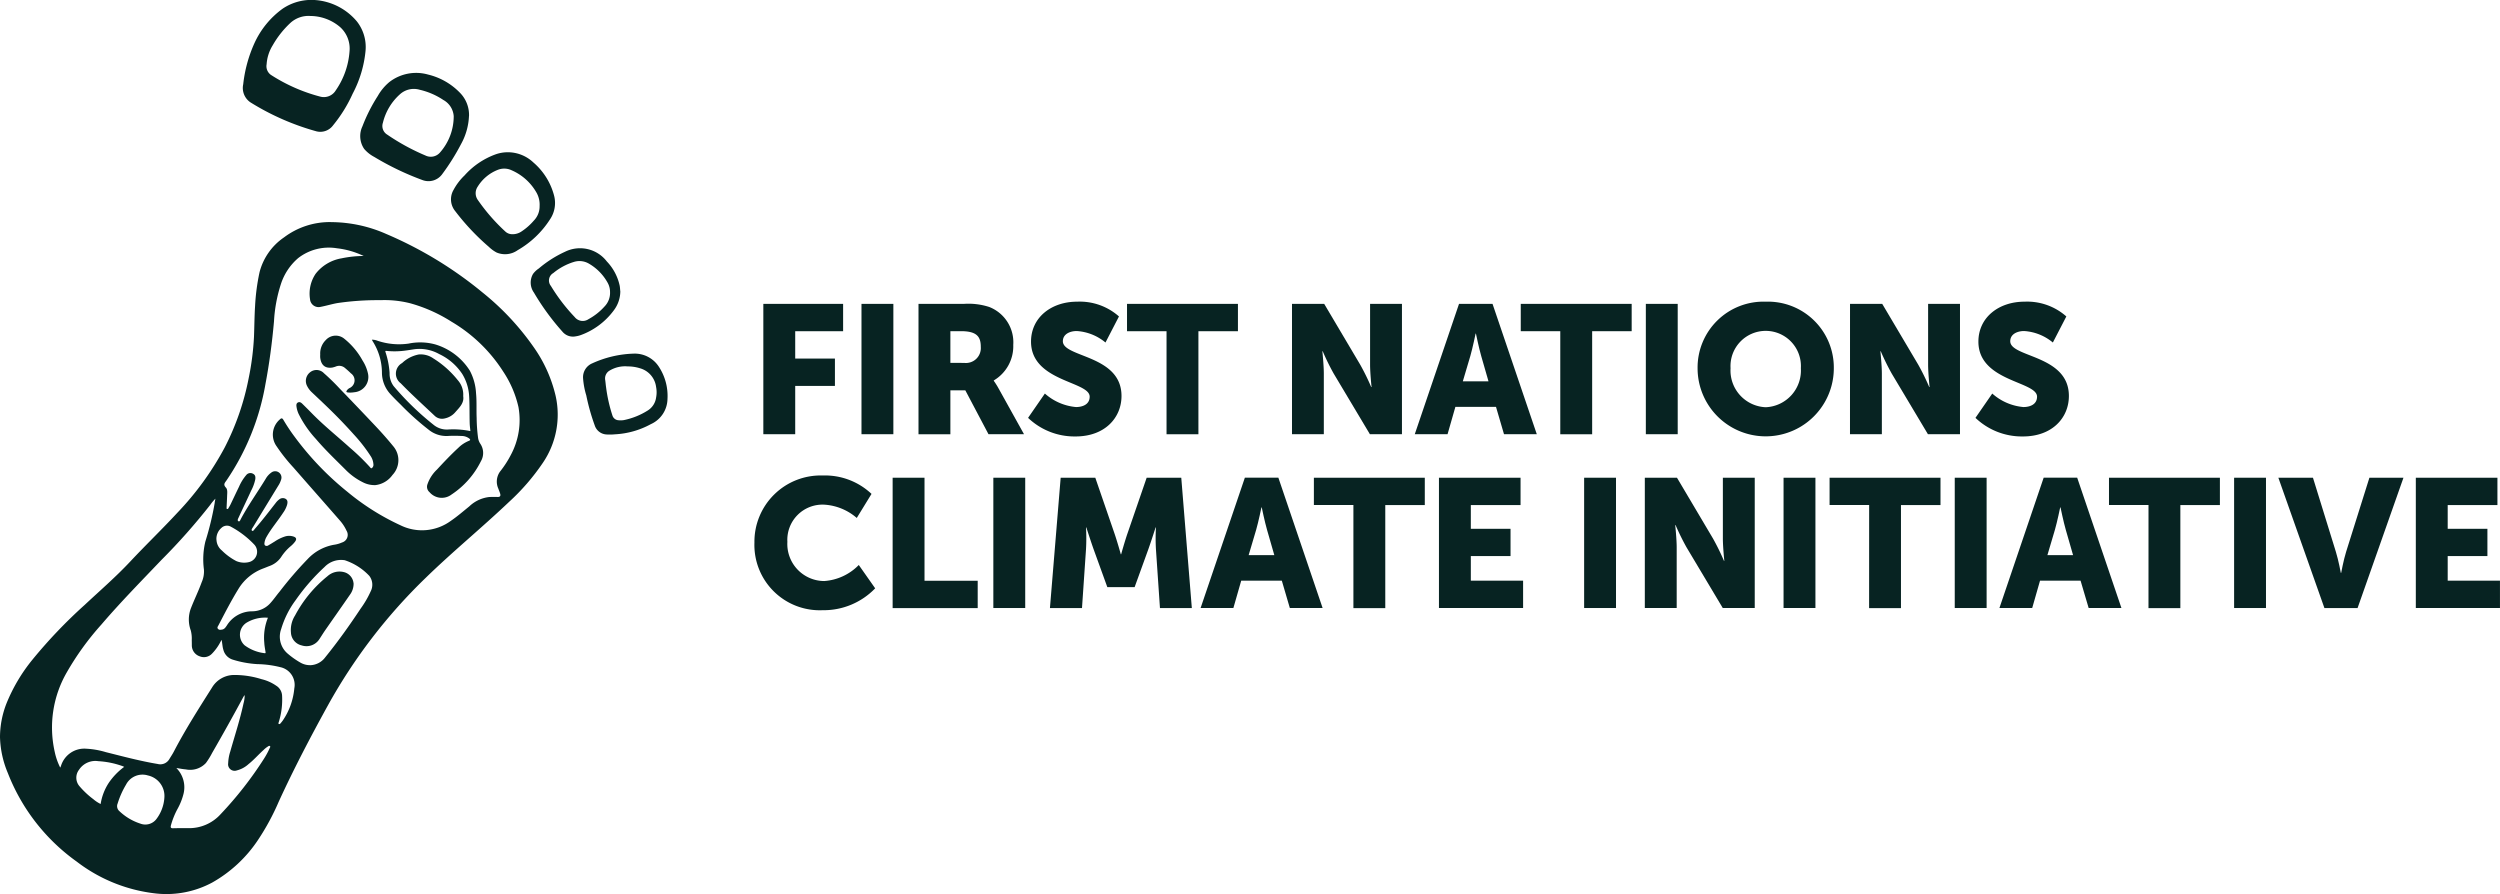<?xml version="1.0" encoding="UTF-8"?> <svg xmlns="http://www.w3.org/2000/svg" id="e57cc9f4-24f2-4867-8c7a-dcac3d52b7c8_1" width="232.928" height="83.292" viewBox="0 0 232.928 83.292"><path id="Path_1" data-name="Path 1" d="M30.824,115.461a12.788,12.788,0,0,1,5.155,1.1,36.662,36.662,0,0,1,8.993,5.466,24.469,24.469,0,0,1,4.741,5.066,12.964,12.964,0,0,1,2.05,4.532,7.972,7.972,0,0,1-1.2,6.285,20.488,20.488,0,0,1-3.141,3.625c-2.548,2.42-5.273,4.643-7.792,7.1a50.51,50.51,0,0,0-9.073,11.841c-1.625,2.946-3.183,5.925-4.587,8.982A22.271,22.271,0,0,1,24.055,173a12.488,12.488,0,0,1-4.281,3.992,9.008,9.008,0,0,1-5.2,1.025,14.764,14.764,0,0,1-7.429-2.977,18.257,18.257,0,0,1-6.412-8.243A9.219,9.219,0,0,1,0,163.442a8.662,8.662,0,0,1,.6-3.127,15.85,15.85,0,0,1,2.414-4.078A46.115,46.115,0,0,1,7.9,151.116c1.42-1.328,2.894-2.6,4.225-4.022,1.444-1.542,2.967-3.007,4.4-4.554a27.607,27.607,0,0,0,4.411-6.082A24.079,24.079,0,0,0,23.17,130a25.135,25.135,0,0,0,.494-3.843c.039-.976.041-1.953.105-2.928a19.533,19.533,0,0,1,.413-3.1,5.625,5.625,0,0,1,2.283-3.248,7.084,7.084,0,0,1,4.359-1.424Zm3.057,3.153a7.762,7.762,0,0,0-2.492-.717,4.65,4.65,0,0,0-3.607.915,5.352,5.352,0,0,0-1.613,2.431,13.592,13.592,0,0,0-.64,3.458c-.175,1.978-.435,3.944-.806,5.9a22.849,22.849,0,0,1-3.621,8.928c-.147.211-.331.374-.057.662.176.185.124.508.116.775-.01.35-.034.7-.046,1.051,0,.061-.034.153.051.173s.109-.064.143-.121c.059-.1.121-.2.171-.305.264-.549.52-1.1.789-1.648a4.318,4.318,0,0,1,.684-1.1.489.489,0,0,1,.614-.114c.232.109.249.313.216.533a3.972,3.972,0,0,1-.387,1.053c-.385.842-.787,1.676-1.173,2.517-.047.1-.142.265.007.331.109.049.159-.12.207-.209.695-1.3,1.552-2.492,2.316-3.746a1.813,1.813,0,0,1,.532-.591.586.586,0,0,1,.908.658,2.176,2.176,0,0,1-.276.586q-1.168,1.912-2.334,3.826c-.067.11-.205.273-.1.353s.207-.113.285-.2c.667-.759,1.277-1.564,1.9-2.36a1.6,1.6,0,0,1,.348-.357.524.524,0,0,1,.609-.044c.2.13.174.346.123.548a2.474,2.474,0,0,1-.366.736c-.492.755-1.086,1.439-1.534,2.226a1.5,1.5,0,0,0-.2.533c-.016.113-.033.228.064.3a.274.274,0,0,0,.307-.029c.2-.112.386-.232.578-.349a3.766,3.766,0,0,1,.963-.47,1.307,1.307,0,0,1,.812.018c.239.089.279.236.131.449a2.506,2.506,0,0,1-.393.419,4.519,4.519,0,0,0-.871.962,2.184,2.184,0,0,1-1.131.906c-.187.071-.371.15-.558.22a4.568,4.568,0,0,0-2.349,1.938c-.668,1.09-1.254,2.224-1.841,3.357-.055.106-.161.218-.049.341s.243.087.377.067c.225-.034.328-.21.443-.374a2.772,2.772,0,0,1,2.381-1.329,2.291,2.291,0,0,0,1.734-.828c.284-.316.522-.67.8-1a35.118,35.118,0,0,1,2.613-3.033,4.411,4.411,0,0,1,2.436-1.335,2.777,2.777,0,0,0,.767-.215.739.739,0,0,0,.424-1.1,3.831,3.831,0,0,0-.613-.942c-1.443-1.654-2.9-3.3-4.34-4.952a16.029,16.029,0,0,1-1.554-1.96,1.864,1.864,0,0,1,.28-2.5c.172-.169.248-.14.361.055a16.975,16.975,0,0,0,1.056,1.582,27.569,27.569,0,0,0,4.875,5.081A22.371,22.371,0,0,0,37.3,143.7a4.548,4.548,0,0,0,4.714-.413c.6-.41,1.149-.887,1.713-1.344a3.212,3.212,0,0,1,1.845-.869c.266-.014.534-.013.8-.005.226.007.286-.106.232-.3-.045-.16-.115-.313-.17-.47a1.591,1.591,0,0,1,.168-1.614,9.273,9.273,0,0,0,.992-1.532,6.861,6.861,0,0,0,.711-4.464,9.889,9.889,0,0,0-1.413-3.293,14.367,14.367,0,0,0-4.819-4.655,14.225,14.225,0,0,0-3.867-1.723,9.747,9.747,0,0,0-2.748-.286,25.859,25.859,0,0,0-4.014.269c-.524.093-1.035.252-1.558.352a.8.8,0,0,1-1-.709,3.306,3.306,0,0,1,.519-2.367,3.865,3.865,0,0,1,2.414-1.442,10.333,10.333,0,0,1,2.054-.22ZM20.644,154.388c-.046.078-.072.128-.1.174a4.554,4.554,0,0,1-.8,1.113,1.03,1.03,0,0,1-1.131.242,1.074,1.074,0,0,1-.74-1.028q0-.25-.007-.5a2.955,2.955,0,0,0-.093-.892,2.954,2.954,0,0,1,.023-2.082c.315-.808.7-1.586.994-2.4a2.452,2.452,0,0,0,.209-1.2,7.118,7.118,0,0,1,.138-2.608A27.346,27.346,0,0,0,20,141.643c.012-.14.046-.278.071-.417a4.164,4.164,0,0,0-.473.565,57.421,57.421,0,0,1-4.544,5.132c-1.894,1.987-3.821,3.944-5.607,6.031a25.943,25.943,0,0,0-3.223,4.453,10.285,10.285,0,0,0-1.127,7.4,6,6,0,0,0,.514,1.477c.031-.066.051-.1.066-.14a2.271,2.271,0,0,1,2.374-1.62,7.717,7.717,0,0,1,1.816.321c1.6.4,3.192.828,4.821,1.1a.97.97,0,0,0,1.094-.462c.142-.236.3-.465.424-.709,1.071-2.052,2.317-4,3.551-5.953a2.4,2.4,0,0,1,2.1-1.167,8.322,8.322,0,0,1,2.509.39,4.021,4.021,0,0,1,1.363.605,1.15,1.15,0,0,1,.553.932,6.992,6.992,0,0,1-.318,2.492c-.017.047-.048.095.005.135s.115.012.154-.032a3.38,3.38,0,0,0,.234-.294,6.335,6.335,0,0,0,1.065-2.985,1.685,1.685,0,0,0-1.306-1.972,9.508,9.508,0,0,0-2.124-.282,9.474,9.474,0,0,1-2.351-.433,1.3,1.3,0,0,1-.829-.9c-.09-.286-.094-.586-.162-.917Zm-4.22,11.927a2.534,2.534,0,0,1,.678,2.4,5.824,5.824,0,0,1-.572,1.436,7.274,7.274,0,0,0-.609,1.53c-.043.183,0,.259.2.253.475-.013.951-.012,1.427-.008a3.956,3.956,0,0,0,3.006-1.3,34.44,34.44,0,0,0,4.034-5.158,7.363,7.363,0,0,0,.535-.99c.029-.065.1-.144.025-.2s-.141.013-.2.048a2.328,2.328,0,0,0-.407.33c-.472.423-.887.907-1.384,1.3a2.536,2.536,0,0,1-1.088.589.607.607,0,0,1-.81-.667,3.99,3.99,0,0,1,.191-1.079c.424-1.5.913-2.98,1.24-4.506a2.791,2.791,0,0,0,.108-.765,1.109,1.109,0,0,0-.155.228q-1.4,2.6-2.877,5.159a6.957,6.957,0,0,1-.578.936,2,2,0,0,1-1.87.6c-.281-.022-.558-.08-.894-.131Zm12.454-9.572a1.8,1.8,0,0,0,1.416-.725c1.184-1.459,2.274-2.988,3.311-4.554a8.964,8.964,0,0,0,.931-1.6,1.35,1.35,0,0,0-.128-1.445,5.5,5.5,0,0,0-2.292-1.459.225.225,0,0,0-.05-.006,2.134,2.134,0,0,0-1.825.635,18.981,18.981,0,0,0-2.692,3.089,8.614,8.614,0,0,0-1.35,2.692,2.069,2.069,0,0,0,.571,2.265,7.658,7.658,0,0,0,1.2.854,1.781,1.781,0,0,0,.907.251ZM15.311,169.127a1.955,1.955,0,0,0-1.525-2.111,1.721,1.721,0,0,0-2.043.856,7.964,7.964,0,0,0-.781,1.753.62.62,0,0,0,.173.725,5.085,5.085,0,0,0,1.94,1.152,1.294,1.294,0,0,0,1.519-.455,3.671,3.671,0,0,0,.718-1.92Zm-5.934.546a5.028,5.028,0,0,1,.736-1.937,6.145,6.145,0,0,1,1.456-1.519c-.058-.029-.085-.047-.114-.057a7.942,7.942,0,0,0-2.292-.475,1.818,1.818,0,0,0-1.8.8,1.214,1.214,0,0,0,.056,1.548A7.884,7.884,0,0,0,8.7,169.229a3.129,3.129,0,0,0,.675.445ZM20.162,145c.008.067.012.151.027.232a1.341,1.341,0,0,0,.481.82,5.552,5.552,0,0,0,1.342.987,1.893,1.893,0,0,0,1.175.1.988.988,0,0,0,.521-1.616,8.569,8.569,0,0,0-2.191-1.681.74.74,0,0,0-.885.107,1.353,1.353,0,0,0-.47,1.053Zm4.8,7.321a3.318,3.318,0,0,0-2.006.471,1.33,1.33,0,0,0-.167,2.094,3.856,3.856,0,0,0,1.857.736c.123.023.1-.048.091-.133-.044-.279-.1-.559-.113-.841a4.96,4.96,0,0,1,.339-2.327Z" transform="translate(0 -94.765)" fill="#072322"></path><path id="Path_2" data-name="Path 2" d="M133.052,0A5.6,5.6,0,0,1,137,1.993a3.857,3.857,0,0,1,.81,2.743,10.676,10.676,0,0,1-1.2,3.994,13.133,13.133,0,0,1-1.825,2.947,1.473,1.473,0,0,1-1.612.542A23.414,23.414,0,0,1,127.189,9.6a1.614,1.614,0,0,1-.776-1.749,12.58,12.58,0,0,1,1.051-3.84,8.117,8.117,0,0,1,2.62-3.2A4.794,4.794,0,0,1,133.052,0Zm-.394,1.487a2.51,2.51,0,0,0-1.858.656,8.786,8.786,0,0,0-1.636,2.072,3.816,3.816,0,0,0-.57,1.766.989.989,0,0,0,.39.99A15.878,15.878,0,0,0,133.582,9a1.293,1.293,0,0,0,1.454-.582,7.277,7.277,0,0,0,1.28-3.609,2.694,2.694,0,0,0-.884-2.293,4.3,4.3,0,0,0-2.774-1.027Z" transform="translate(-103.752 0)" fill="#072322"></path><path id="Path_3" data-name="Path 3" d="M197.554,41.924a5.91,5.91,0,0,1-.742,2.624,20.625,20.625,0,0,1-1.768,2.817,1.577,1.577,0,0,1-1.818.533,26.19,26.19,0,0,1-4.5-2.159,3.2,3.2,0,0,1-.935-.743,2.115,2.115,0,0,1-.168-2.1,15.424,15.424,0,0,1,1.432-2.832,4.689,4.689,0,0,1,1.08-1.3,4.078,4.078,0,0,1,3.6-.7A6.122,6.122,0,0,1,196.7,39.75a2.947,2.947,0,0,1,.858,2.175Zm-1.422.031a1.865,1.865,0,0,0-.965-1.52,6.671,6.671,0,0,0-2.213-.955,1.926,1.926,0,0,0-1.842.432,5.181,5.181,0,0,0-1.578,2.645.937.937,0,0,0,.407,1.108,20.13,20.13,0,0,0,3.549,1.939,1.13,1.13,0,0,0,1.375-.289,5.1,5.1,0,0,0,1.266-3.36Z" transform="translate(-153.858 -31.119)" fill="#072322"></path><path id="Path_4" data-name="Path 4" d="M239.87,79.135a3.465,3.465,0,0,1,2.451.951,6.106,6.106,0,0,1,1.937,3.117,2.709,2.709,0,0,1-.382,2.176,8.759,8.759,0,0,1-3.011,2.875,2.03,2.03,0,0,1-1.974.22,3.221,3.221,0,0,1-.724-.531,21.765,21.765,0,0,1-3.132-3.328,1.733,1.733,0,0,1-.154-1.968,5.338,5.338,0,0,1,1.025-1.35,7.143,7.143,0,0,1,2.932-1.98A3.4,3.4,0,0,1,239.87,79.135Zm3.032,5.006a2.278,2.278,0,0,0-.262-1.195,4.91,4.91,0,0,0-2.342-2.131,1.612,1.612,0,0,0-1.269-.05,3.841,3.841,0,0,0-1.892,1.568,1.085,1.085,0,0,0,.027,1.273,17.588,17.588,0,0,0,2.562,2.931.934.934,0,0,0,.565.232,1.477,1.477,0,0,0,.964-.281,5.436,5.436,0,0,0,1.1-.976,1.894,1.894,0,0,0,.547-1.37Z" transform="translate(-192.626 -64.949)" fill="#072322"></path><path id="Path_5" data-name="Path 5" d="M311.207,188.005a2.621,2.621,0,0,1-1.554,2.37,7.8,7.8,0,0,1-3.361.947,4.636,4.636,0,0,1-.773.012,1.212,1.212,0,0,1-1.086-.829,19.512,19.512,0,0,1-.793-2.812,7.184,7.184,0,0,1-.3-1.618,1.4,1.4,0,0,1,.849-1.364,9.976,9.976,0,0,1,3.841-.907,2.674,2.674,0,0,1,2.378,1.229,4.952,4.952,0,0,1,.8,2.973Zm-3.714-3.012a2.806,2.806,0,0,0-1.709.408.841.841,0,0,0-.379.864c.033.231.048.465.084.7a14.3,14.3,0,0,0,.587,2.6.626.626,0,0,0,.572.446,1.757,1.757,0,0,0,.5-.016,6.638,6.638,0,0,0,2.211-.889,1.686,1.686,0,0,0,.788-1.217,2.546,2.546,0,0,0,0-.97,2.079,2.079,0,0,0-1.51-1.754,3.681,3.681,0,0,0-1.144-.17Z" transform="translate(-249.016 -150.855)" fill="#072322"></path><path id="Path_6" data-name="Path 6" d="M284.436,133.057a2.974,2.974,0,0,1-.612,1.8,6.651,6.651,0,0,1-3.057,2.291,2.355,2.355,0,0,1-.483.122,1.274,1.274,0,0,1-1.25-.445,22.661,22.661,0,0,1-2.65-3.633,1.6,1.6,0,0,1-.084-1.73,2.112,2.112,0,0,1,.541-.514,10.517,10.517,0,0,1,2.438-1.555,3.15,3.15,0,0,1,3.9.9,4.7,4.7,0,0,1,1.2,2.269c.029.163.035.331.052.5Zm-.958.111a1.757,1.757,0,0,0-.219-.882,4.647,4.647,0,0,0-1.745-1.786,1.732,1.732,0,0,0-1.4-.163,5.564,5.564,0,0,0-1.924,1.039.8.8,0,0,0-.222,1.2,16.847,16.847,0,0,0,2.219,2.9.95.95,0,0,0,1.287.193,5.541,5.541,0,0,0,1.486-1.174,1.81,1.81,0,0,0,.519-1.323Z" transform="translate(-226.64 -105.934)" fill="#072322"></path><path id="Path_7" data-name="Path 7" d="M161.4,201.109a1.562,1.562,0,0,0-.278-.792,14.7,14.7,0,0,0-1.554-1.99q-1.051-1.176-2.181-2.279c-.573-.56-1.158-1.107-1.739-1.657a2.077,2.077,0,0,1-.418-.558,1.018,1.018,0,0,1,.242-1.27.951.951,0,0,1,1.316.062,19.814,19.814,0,0,1,1.452,1.415q1.715,1.772,3.406,3.566c.554.589,1.09,1.194,1.6,1.821a2,2,0,0,1-.064,2.674,2.282,2.282,0,0,1-1.586.95,2.347,2.347,0,0,1-1.157-.252,5.969,5.969,0,0,1-1.654-1.2c-.933-.932-1.889-1.841-2.745-2.848a10.009,10.009,0,0,1-1.612-2.341,2.427,2.427,0,0,1-.191-.646c-.023-.159-.036-.332.143-.416.161-.075.29.022.4.129.286.281.57.563.85.85,1.131,1.161,2.4,2.174,3.6,3.257a20.2,20.2,0,0,1,1.849,1.794c.045.053.093.144.181.085a.384.384,0,0,0,.141-.357Z" transform="translate(-126.609 -157.854)" fill="#072322"></path><path id="Path_8" data-name="Path 8" d="M193.52,176.569a1.409,1.409,0,0,1,.525.1,6.283,6.283,0,0,0,2.884.264,5.318,5.318,0,0,1,2.5.079,5.77,5.77,0,0,1,3.214,2.451,5.02,5.02,0,0,1,.573,2.082c.077.775.026,1.553.059,2.329a15.444,15.444,0,0,0,.132,1.847,1.346,1.346,0,0,0,.213.549,1.531,1.531,0,0,1,.051,1.623,7.929,7.929,0,0,1-2.735,3.1,1.5,1.5,0,0,1-2.05-.214.668.668,0,0,1-.19-.754,3.392,3.392,0,0,1,.876-1.352c.649-.7,1.3-1.39,2-2.034a2.976,2.976,0,0,1,.975-.644c.172-.063.139-.136.031-.225a1.2,1.2,0,0,0-.751-.231,10.778,10.778,0,0,0-1.251,0,2.608,2.608,0,0,1-1.787-.594,24.732,24.732,0,0,1-2.57-2.305c-.335-.326-.666-.656-.98-1a2.963,2.963,0,0,1-.789-2.031,5.514,5.514,0,0,0-.859-2.888c-.025-.042-.046-.086-.076-.144Zm9.17,8.511c-.024-.265-.059-.5-.065-.741-.023-.826,0-1.653-.048-2.479a4.421,4.421,0,0,0-.646-2.1,5.252,5.252,0,0,0-2.152-1.855,3.737,3.737,0,0,0-2.314-.446c-.4.059-.8.133-1.212.166a7.236,7.236,0,0,1-1.348-.009c-.084-.009-.176-.029-.119.122a7.841,7.841,0,0,1,.377,1.933,1.95,1.95,0,0,0,.386,1.234,26.262,26.262,0,0,0,3.734,3.612,1.935,1.935,0,0,0,1.294.421,7.907,7.907,0,0,1,2.112.147Z" transform="translate(-158.864 -144.919)" fill="#072322"></path><path id="Path_9" data-name="Path 9" d="M166.6,176.217a1.739,1.739,0,0,1,.514-1.334,1.252,1.252,0,0,1,1.741-.119,6.788,6.788,0,0,1,1.69,2.021,3.666,3.666,0,0,1,.511,1.241,1.427,1.427,0,0,1-1.287,1.714,2.152,2.152,0,0,1-.6.019c-.163-.028-.153-.091-.078-.2a.754.754,0,0,1,.222-.2.79.79,0,0,0,.147-1.38c-.177-.176-.365-.342-.554-.5a.816.816,0,0,0-.844-.14,2.09,2.09,0,0,1-.336.1c-.663.1-1.052-.223-1.128-.943A2.61,2.61,0,0,1,166.6,176.217Z" transform="translate(-136.765 -143.194)" fill="#072322"></path><path id="Path_10" data-name="Path 10" d="M157.15,298.186a1.711,1.711,0,0,1-.333,1.054c-.761,1.105-1.534,2.2-2.3,3.3-.195.281-.372.573-.56.858a1.429,1.429,0,0,1-1.645.575,1.288,1.288,0,0,1-1-1.2,2.526,2.526,0,0,1,.387-1.593,11.806,11.806,0,0,1,3.02-3.656,1.665,1.665,0,0,1,1.516-.383,1.183,1.183,0,0,1,.909,1.039Z" transform="translate(-124.205 -243.84)" fill="#072322"></path><path id="Path_11" data-name="Path 11" d="M212.238,188.081c.1.633-.335,1.038-.714,1.471a1.776,1.776,0,0,1-1.01.607.987.987,0,0,1-.912-.224c-1.066-1.009-2.158-1.991-3.18-3.046a1.126,1.126,0,0,1,.123-1.89,3.1,3.1,0,0,1,1.556-.8,2.044,2.044,0,0,1,1.345.362,8.972,8.972,0,0,1,2.288,2.036A2.016,2.016,0,0,1,212.238,188.081Z" transform="translate(-169.08 -151.173)" fill="#072322"></path><path id="Path_12" data-name="Path 12" d="M397.143,157.947h7.433v2.548h-4.463v2.548h3.7v2.548h-3.7v4.5h-2.97Z" transform="translate(-326.022 -129.635)" fill="#072322"></path><path id="Path_13" data-name="Path 13" d="M448.213,157.947h2.97v12.144h-2.97Z" transform="translate(-367.947 -129.635)" fill="#072322"></path><path id="Path_14" data-name="Path 14" d="M477.87,157.947H482.1a6.274,6.274,0,0,1,2.359.289,3.531,3.531,0,0,1,2.24,3.533,3.7,3.7,0,0,1-1.816,3.312v.034a6.942,6.942,0,0,1,.458.73l2.359,4.246h-3.309L482.231,166h-1.391v4.093h-2.97Zm4.259,5.5a1.389,1.389,0,0,0,1.544-1.495c0-.917-.339-1.461-1.833-1.461h-1v2.955Z" transform="translate(-392.292 -129.635)" fill="#072322"></path><path id="Path_15" data-name="Path 15" d="M536.471,165.37a5.025,5.025,0,0,0,2.9,1.257c.611,0,1.273-.238,1.273-.968,0-1.444-5.464-1.393-5.464-5.129,0-2.242,1.884-3.72,4.293-3.72a5.5,5.5,0,0,1,3.9,1.376l-1.256,2.429a4.628,4.628,0,0,0-2.681-1.07c-.611,0-1.29.272-1.29.951,0,1.529,5.464,1.257,5.464,5.1,0,2.021-1.544,3.771-4.276,3.771a6.261,6.261,0,0,1-4.429-1.733l1.561-2.259Z" transform="translate(-439.118 -128.702)" fill="#072322"></path><path id="Path_16" data-name="Path 16" d="M590.041,160.495h-3.682v-2.548h10.334v2.548h-3.682v9.6h-2.97Z" transform="translate(-481.353 -129.635)" fill="#072322"></path><path id="Path_17" data-name="Path 17" d="M672.2,157.947h3l3.36,5.673a21.718,21.718,0,0,1,1.018,2.072h.034s-.136-1.308-.136-2.072v-5.673h2.969v12.144h-2.987l-3.377-5.656a21.716,21.716,0,0,1-1.018-2.072h-.034s.136,1.308.136,2.072v5.656H672.2V157.947Z" transform="translate(-551.823 -129.635)" fill="#072322"></path><path id="Path_18" data-name="Path 18" d="M743.632,167.543h-3.784l-.73,2.548h-3.054l4.123-12.144h3.122l4.124,12.144h-3.055Zm-1.9-6.828s-.271,1.325-.492,2.089l-.7,2.361h2.393l-.679-2.361c-.221-.764-.492-2.089-.492-2.089Z" transform="translate(-604.248 -129.635)" fill="#072322"></path><path id="Path_19" data-name="Path 19" d="M794.89,160.495h-3.682v-2.548h10.334v2.548H797.86v9.6h-2.97Z" transform="translate(-649.517 -129.635)" fill="#072322"></path><path id="Path_20" data-name="Path 20" d="M856.3,157.947h2.969v12.144H856.3Z" transform="translate(-702.955 -129.635)" fill="#072322"></path><path id="Path_21" data-name="Path 21" d="M889.556,156.81a6.14,6.14,0,0,1,6.346,6.2,6.346,6.346,0,1,1-12.693,0A6.14,6.14,0,0,1,889.556,156.81Zm0,9.834a3.424,3.424,0,0,0,3.275-3.635,3.281,3.281,0,1,0-6.55,0A3.424,3.424,0,0,0,889.556,166.644Z" transform="translate(-725.043 -128.702)" fill="#072322"></path><path id="Path_22" data-name="Path 22" d="M962.518,157.947h3l3.36,5.673a21.732,21.732,0,0,1,1.018,2.072h.034s-.136-1.308-.136-2.072v-5.673h2.97v12.144h-2.987l-3.377-5.656a21.716,21.716,0,0,1-1.018-2.072h-.034s.136,1.308.136,2.072v5.656h-2.97Z" transform="translate(-790.149 -129.635)" fill="#072322"></path><path id="Path_23" data-name="Path 23" d="M1029.361,165.37a5.026,5.026,0,0,0,2.9,1.257c.611,0,1.273-.238,1.273-.968,0-1.444-5.464-1.393-5.464-5.129,0-2.242,1.884-3.72,4.293-3.72a5.5,5.5,0,0,1,3.9,1.376l-1.256,2.429a4.628,4.628,0,0,0-2.681-1.07c-.611,0-1.289.272-1.289.951,0,1.529,5.464,1.257,5.464,5.1,0,2.021-1.544,3.771-4.276,3.771a6.262,6.262,0,0,1-4.429-1.733Z" transform="translate(-843.74 -128.702)" fill="#072322"></path><path id="Path_24" data-name="Path 24" d="M398.863,247.159a6.319,6.319,0,0,1,4.548,1.715l-1.375,2.242a5.09,5.09,0,0,0-3.037-1.24,3.28,3.28,0,0,0-3.428,3.465A3.453,3.453,0,0,0,399,256.993a4.973,4.973,0,0,0,3.224-1.495l1.527,2.174a6.655,6.655,0,0,1-4.887,2.038,6.089,6.089,0,0,1-6.363-6.3A6.175,6.175,0,0,1,398.863,247.159Z" transform="translate(-322.21 -202.857)" fill="#072322"></path><path id="Path_25" data-name="Path 25" d="M464.415,248.3h2.97v9.6h4.955v2.548h-7.925V248.3Z" transform="translate(-381.247 -203.79)" fill="#072322"></path><path id="Path_26" data-name="Path 26" d="M516.812,248.3h2.97V260.44h-2.97V248.3Z" transform="translate(-424.261 -203.79)" fill="#072322"></path><path id="Path_27" data-name="Path 27" d="M547.28,248.3H550.5l1.765,5.129c.272.781.611,2,.611,2h.034s.339-1.223.611-2l1.765-5.129h3.224l.984,12.144h-2.97l-.373-5.469a18.1,18.1,0,0,1,0-2.038h-.034s-.407,1.274-.679,2.038l-1.273,3.516h-2.545l-1.273-3.516c-.272-.764-.679-2.038-.679-2.038h-.034a18.078,18.078,0,0,1,0,2.038l-.373,5.469h-2.987l1-12.144Z" transform="translate(-448.45 -203.79)" fill="#072322"></path><path id="Path_28" data-name="Path 28" d="M632.206,257.893h-3.784l-.73,2.548h-3.054l4.124-12.144h3.122l4.123,12.144h-3.054Zm-1.9-6.828s-.271,1.325-.492,2.089l-.7,2.361h2.393l-.679-2.361c-.221-.764-.492-2.089-.492-2.089Z" transform="translate(-512.777 -203.79)" fill="#072322"></path><path id="Path_29" data-name="Path 29" d="M687.256,250.844h-3.682V248.3h10.334v2.548h-3.682v9.6h-2.969Z" transform="translate(-561.158 -203.79)" fill="#072322"></path><path id="Path_30" data-name="Path 30" d="M748.667,248.3h7.6v2.548h-4.633v2.208h3.7V255.6h-3.7v2.293h4.87v2.548h-7.84V248.3Z" transform="translate(-614.595 -203.79)" fill="#072322"></path><path id="Path_31" data-name="Path 31" d="M824.184,248.3h2.969V260.44h-2.969V248.3Z" transform="translate(-676.588 -203.79)" fill="#072322"></path><path id="Path_32" data-name="Path 32" d="M855.734,248.3h3l3.36,5.673a21.745,21.745,0,0,1,1.018,2.072h.034s-.136-1.308-.136-2.072V248.3h2.969V260.44H863l-3.377-5.656a21.741,21.741,0,0,1-1.018-2.072h-.034s.136,1.308.136,2.072v5.656h-2.969V248.3Z" transform="translate(-702.488 -203.79)" fill="#072322"></path><path id="Path_33" data-name="Path 33" d="M927.935,248.3h2.97V260.44h-2.97V248.3Z" transform="translate(-761.759 -203.79)" fill="#072322"></path><path id="Path_34" data-name="Path 34" d="M955.587,250.844H951.9V248.3h10.334v2.548h-3.682v9.6h-2.969Z" transform="translate(-781.436 -203.79)" fill="#072322"></path><path id="Path_35" data-name="Path 35" d="M1017,248.3h2.969V260.44H1017V248.3Z" transform="translate(-834.874 -203.79)" fill="#072322"></path><path id="Path_36" data-name="Path 36" d="M1047.779,257.893H1044l-.729,2.548h-3.054l4.123-12.144h3.123l4.123,12.144h-3.054Zm-1.9-6.828s-.271,1.325-.492,2.089l-.7,2.361h2.393l-.679-2.361c-.22-.764-.492-2.089-.492-2.089Z" transform="translate(-853.929 -203.79)" fill="#072322"></path><path id="Path_37" data-name="Path 37" d="M1100.933,250.844h-3.682V248.3h10.334v2.548H1103.9v9.6h-2.969Z" transform="translate(-900.754 -203.79)" fill="#072322"></path><path id="Path_38" data-name="Path 38" d="M1162.345,248.3h2.969V260.44h-2.969V248.3Z" transform="translate(-954.19 -203.79)" fill="#072322"></path><path id="Path_39" data-name="Path 39" d="M1185.368,248.3h3.224l2.138,6.913c.238.764.458,1.953.458,1.953h.034s.22-1.189.458-1.953l2.172-6.913h3.173l-4.276,12.144h-3.088Z" transform="translate(-973.091 -203.79)" fill="#072322"></path><path id="Path_40" data-name="Path 40" d="M1256.905,248.3h7.6v2.548h-4.633v2.208h3.7V255.6h-3.7v2.293h4.87v2.548h-7.84V248.3Z" transform="translate(-1031.817 -203.79)" fill="#072322"></path></svg> 